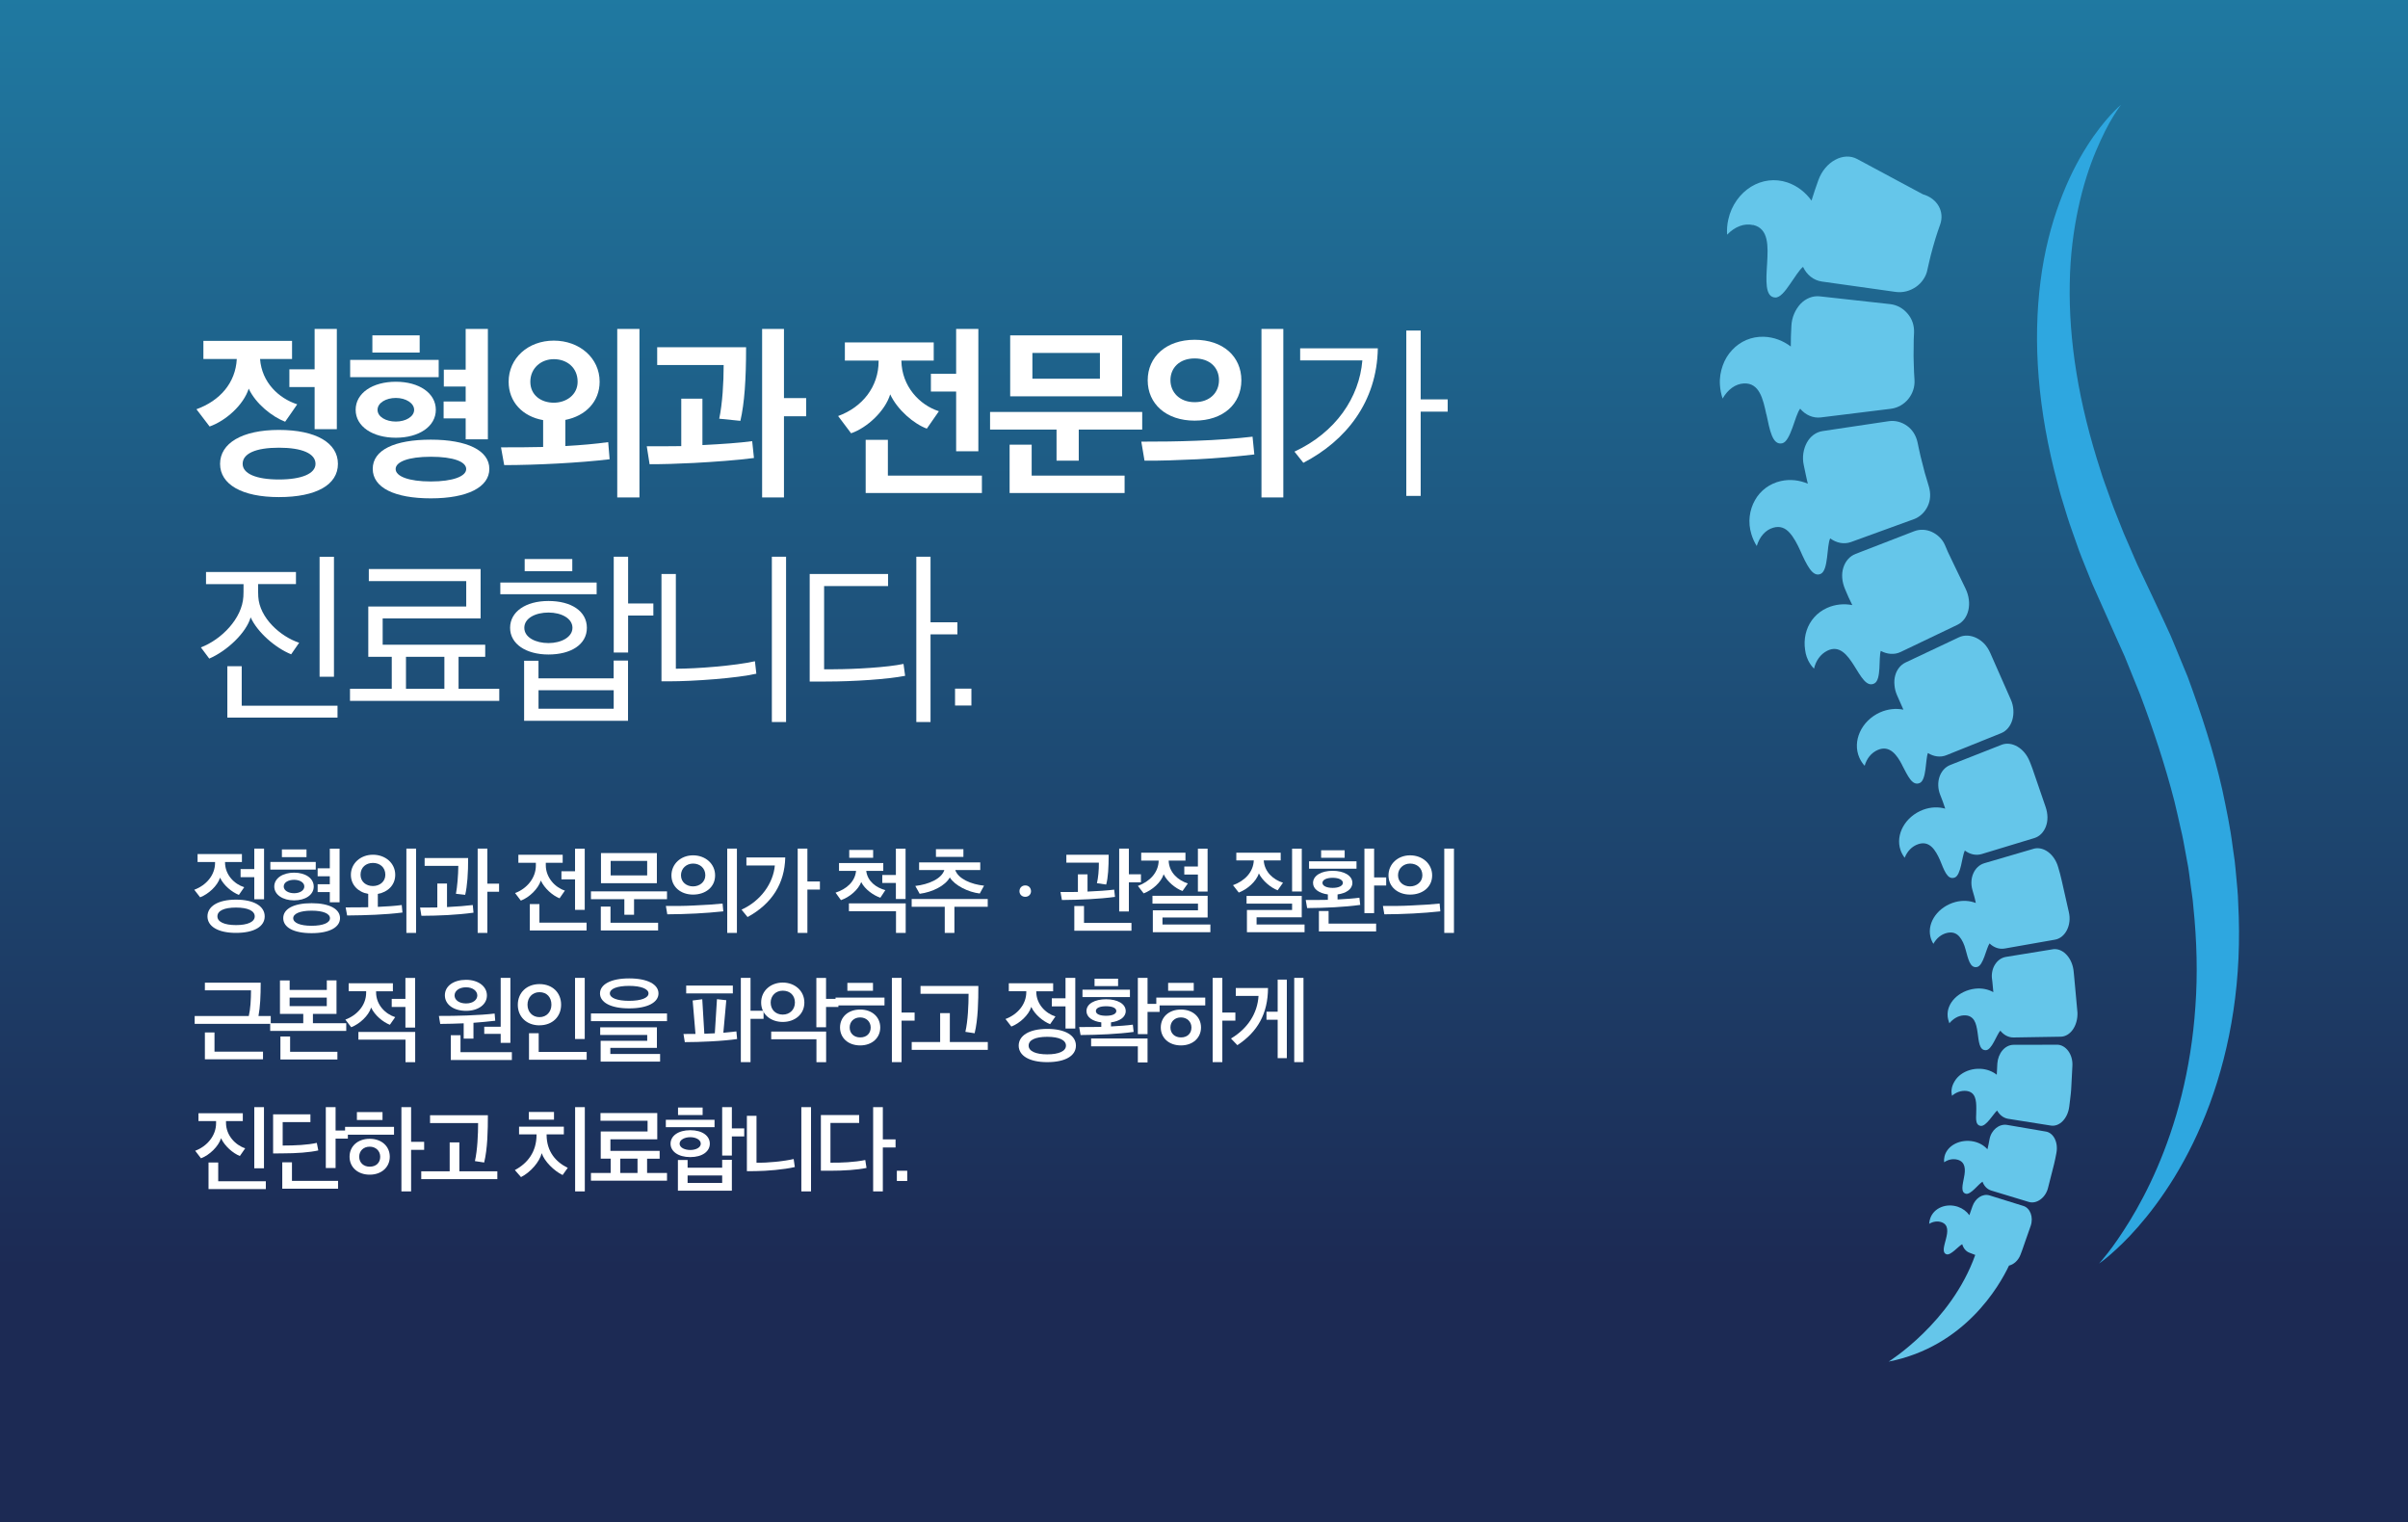 <?xml version="1.0" encoding="UTF-8"?>
<svg id="_레이어_2" data-name="레이어_2" xmlns="http://www.w3.org/2000/svg" xmlns:xlink="http://www.w3.org/1999/xlink" viewBox="0 0 596.22 376.88">
  <rect x="0" y="0" width="596.22" height="376.88" fill="#333333" stroke="none"/>
  <defs>
    <style>
      .cls-1 {
        fill: url(#_무제_그라디언트_5);
      }

      .cls-2 {
        fill: #fff;
      }

      .cls-3 {
        fill: #65c6ea;
      }

      .cls-4 {
        fill: #2ea7e0;
      }
    </style>
    <linearGradient id="_무제_그라디언트_5" data-name="무제 그라디언트 5" x1="298.11" y1="-64.98" x2="298.11" y2="314.34" gradientUnits="userSpaceOnUse">
      <stop offset="0" stop-color="#2089b1"/>
      <stop offset="1" stop-color="#1c2a54"/>
    </linearGradient>
  </defs>
  <g id="_레이어_1-2" data-name="레이어_1">
    <rect class="cls-1" width="596.22" height="376.88"/>
    <g>
      <path class="cls-4" d="M525.08,26.02s-.94.75-2.47,2.42c-1.52,1.66-3.66,4.23-5.92,7.83-2.29,3.59-4.68,8.22-6.74,13.83-2.07,5.61-3.8,12.2-4.72,19.54-.94,7.33-1.15,15.4-.45,23.84.69,8.44,2.26,17.27,4.66,26.15.55,2.24,1.24,4.45,1.93,6.68.35,1.11.68,2.24,1.06,3.35.39,1.11.78,2.21,1.17,3.33.39,1.11.79,2.23,1.18,3.35.41,1.12.86,2.21,1.3,3.32.44,1.11.89,2.22,1.34,3.33.43,1.12.91,2.22,1.41,3.31,1.91,4.29,3.84,8.62,5.78,12.96l1.46,3.24,1.29,3.19,2.58,6.38c3.26,8.67,6.17,17.46,8.43,26.25.56,2.2,1.01,4.41,1.52,6.6.56,2.18.91,4.38,1.32,6.56.2,1.09.4,2.18.6,3.26.18,1.09.3,2.17.45,3.26.25,2.17.67,4.31.81,6.45.89,8.55,1.08,16.89.51,24.75-.53,7.87-1.75,15.26-3.42,21.97-1.67,6.72-3.8,12.75-6.05,17.96-2.25,5.21-4.63,9.61-6.78,13.12-2.16,3.51-4.04,6.18-5.42,7.93-1.37,1.76-2.18,2.64-2.18,2.64,0,0,1-.67,2.71-2.14,1.69-1.48,4.15-3.73,6.93-6.93,2.79-3.18,5.94-7.3,9.05-12.37,3.1-5.07,6.14-11.12,8.7-18.04,2.55-6.92,4.62-14.71,5.87-23.1,1.27-8.39,1.69-17.38,1.19-26.62-.04-2.32-.32-4.63-.52-6.97-.12-1.17-.2-2.34-.35-3.52-.17-1.17-.33-2.34-.5-3.51-.58-4.72-1.58-9.41-2.58-14.15-2.13-9.44-5.18-18.75-8.56-27.91-.94-2.28-1.88-4.56-2.82-6.84l-1.42-3.4-1.49-3.23c-.99-2.15-1.99-4.3-3-6.43-1-2.12-2.01-4.23-3-6.33-1.02-2.05-1.84-4.16-2.76-6.23-.45-1.04-.92-2.06-1.35-3.1-.42-1.04-.83-2.08-1.24-3.12-.41-1.04-.82-2.07-1.23-3.1-.4-1.03-.75-2.08-1.12-3.11-.72-2.07-1.53-4.11-2.14-6.18-2.67-8.22-4.7-16.33-5.96-24.13-1.28-7.79-1.8-15.26-1.67-22.16.1-6.9.94-13.22,2.13-18.74,1.18-5.53,2.75-10.25,4.34-14.03,1.59-3.78,3.09-6.68,4.27-8.56,1.16-1.9,1.9-2.85,1.9-2.85Z"/>
      <g>
        <path class="cls-3" d="M434.08,55.69c3.9.91,3.7,5.25,3.46,9.48-.26,4.23-.59,8.38,2.01,8.49,1.18.05,2.43-1.53,3.61-3.26,1.23-1.73,2.36-3.63,3.27-4.33.92,1.98,2.63,3.35,4.65,3.63l18.28,2.57c1.87.26,3.64-.27,5.06-1.26.71-.5,1.32-1.11,1.79-1.82.48-.71.85-1.5,1.01-2.38,0,0,.04-.18.11-.5.07-.32.18-.77.3-1.32.24-1.1.61-2.53,1.01-3.95.39-1.42.83-2.81,1.17-3.81.34-1.02.58-1.66.58-1.66,1.1-3.1-.6-6.41-4.29-7.47l-16.27-8.73c-1.66-.9-3.66-.77-5.44.2-1.78.96-3.35,2.75-4.17,5.05,0,0-.46,1.26-.88,2.52-.22.63-.42,1.26-.56,1.74-.15.48-.25.79-.25.79-1.44-2-3.48-3.66-6-4.51-3.05-1.02-6.25-.59-8.97,1.07-2.67,1.65-4.85,4.54-5.63,8.1-.3,1.28-.38,2.55-.3,3.77,1.91-1.98,4.24-2.89,6.43-2.38Z"/>
        <path class="cls-3" d="M437.36,102.56c.83,3.88,1.47,7.72,3.91,7.19.54-.12,1-.61,1.4-1.3.42-.7.79-1.6,1.13-2.53.67-1.87,1.25-3.88,1.92-4.74,1.32,1.58,3.22,2.4,5.14,2.16l17.35-2.14c3.52-.47,6.04-3.68,5.82-7.15,0,0-.04-.74-.11-1.84-.07-1.1-.06-2.58-.12-4.05.02-1.47.03-2.94.04-4.04.05-1.1.08-1.83.08-1.83.05-1.75-.49-3.36-1.59-4.63-1.05-1.26-2.56-2.17-4.34-2.37l-17.38-1.92c-1.77-.2-3.48.5-4.79,1.85-1.26,1.35-2.21,3.35-2.28,5.61,0,0-.06,1.24-.11,2.48-.02,1.24-.03,2.48-.03,2.48-1.85-1.41-4.16-2.34-6.69-2.42-3.04-.09-5.82,1.12-7.83,3.28-1.02,1.07-1.81,2.38-2.33,3.84-.52,1.46-.81,3.07-.7,4.75.07,1.2.3,2.36.67,3.43,1.28-2.24,3.15-3.63,5.28-3.74,3.8-.17,4.72,3.78,5.54,7.65Z"/>
        <path class="cls-3" d="M450.83,142.06c1.91-.9,1.44-6.91,2.32-8.77,1.57,1.15,3.43,1.53,5.17.9l15.52-5.64c1.57-.57,2.78-1.78,3.46-3.23.7-1.45.78-3.13.31-4.78,0,0-.2-.69-.51-1.73-.15-.52-.33-1.12-.53-1.77-.16-.65-.34-1.35-.52-2.04-.35-1.39-.73-2.78-.92-3.83-.22-1.05-.37-1.75-.37-1.75-.39-1.66-1.26-3.05-2.56-3.98-1.29-.93-2.91-1.41-4.57-1.16l-16.33,2.44c-1.68.25-3.06,1.3-3.91,2.84-.84,1.53-1.24,3.57-.77,5.64,0,0,.24,1.14.48,2.28.23,1.14.52,2.27.52,2.27-2.04-.86-4.31-1.18-6.66-.66-2.8.62-5.12,2.37-6.44,4.76-1.35,2.38-1.8,5.43-.88,8.39.32,1.07.77,2.05,1.33,2.94.71-2.3,2.13-3.96,4.07-4.53,1.72-.51,3.02.09,4.05,1.23,1.04,1.14,1.91,2.79,2.67,4.47.74,1.69,1.52,3.34,2.33,4.48.81,1.13,1.68,1.72,2.74,1.24Z"/>
        <path class="cls-3" d="M464.11,169.19c1.75-.92,1.01-6.27,1.57-8.04,1.58.84,3.38,1.01,4.93.26l14.02-6.71c2.86-1.36,3.78-5.38,2.04-8.97,0,0-1.37-2.84-2.74-5.67-.6-1.26-1.21-2.52-1.66-3.47-.41-.96-.68-1.6-.68-1.6-.64-1.53-1.87-2.64-3.22-3.28-1.35-.63-2.94-.76-4.42-.19l-14.5,5.61c-1.48.57-2.54,1.82-3.04,3.41-.51,1.59-.35,3.48.42,5.31,0,0,.43,1,.86,2,.47.98.94,1.96.94,1.96-2.02-.4-4.23-.22-6.28.71-2.46,1.12-4.22,3.14-5.02,5.56-.4,1.21-.57,2.52-.49,3.84.02.33.06.67.11,1,.04.29.08.58.15.87.13.57.33,1.13.59,1.68.38.78.87,1.48,1.46,2.07.46-1.95,1.58-3.58,3.28-4.43,6.05-3.01,7.79,10.15,11.67,8.09Z"/>
        <path class="cls-3" d="M470.98,189.45c1.37,2.57,2.47,5.23,4.35,4.4,1.7-.74,1.39-5.79,2.02-7.42,1.41.88,3.07,1.15,4.58.54l13.52-5.44c1.38-.55,2.35-1.77,2.8-3.29.44-1.52.39-3.38-.39-5.08l-5.09-11.54c-.38-.86-.88-1.62-1.46-2.25-.6-.61-1.27-1.1-1.98-1.44-1.41-.68-2.96-.78-4.3-.15l-13.18,6.22c-1.35.64-2.25,1.86-2.62,3.33-.19.73-.24,1.52-.15,2.33.06.82.27,1.66.63,2.47l1.57,3.56c-1.86-.37-3.89-.17-5.81.69-4.62,2.1-6.9,7.13-5.08,11.23.33.74.77,1.4,1.3,1.98.5-1.77,1.63-3.23,3.27-3.93,2.9-1.24,4.71,1.19,6.03,3.77Z"/>
        <path class="cls-3" d="M495.54,184.41l-12.66,4.98c-2.58,1.03-3.69,4.34-2.48,7.41,0,0,.08.21.21.53.12.32.3.73.44,1.16.29.86.59,1.71.59,1.71-1.69-.47-3.58-.42-5.43.26-4.44,1.65-6.97,6.13-5.64,10,.24.7.59,1.33,1.03,1.9.62-1.58,1.78-2.84,3.36-3.37,2.79-.94,4.25,1.43,5.36,3.9,1.03,2.47,1.8,5,3.62,4.39,1.64-.54,1.81-5.23,2.55-6.71,1.22.93,2.74,1.31,4.19.87l13.01-3.95c1.33-.4,2.33-1.46,2.87-2.87.54-1.41.52-3.09-.05-4.79,0,0-.97-2.84-1.95-5.68-.49-1.42-.98-2.84-1.34-3.9-.38-1.05-.67-1.73-.67-1.73-1.3-3.3-4.44-5.14-7.02-4.11Z"/>
        <path class="cls-3" d="M503.44,210.16l-12.12,3.55c-2.47.74-3.79,3.7-2.95,6.62,0,0,.23.8.46,1.61.13.4.19.81.27,1.11.07.3.11.51.11.51-1.51-.59-3.25-.71-5.03-.25-4.23,1.13-7.04,4.95-6.22,8.55.15.65.4,1.26.75,1.81.74-1.36,1.94-2.39,3.45-2.72,1.34-.29,2.28.13,2.98.93.69.8,1.22,1.96,1.52,3.14.66,2.35,1.1,4.74,2.84,4.39,1.58-.3,2.26-4.57,3.11-5.84,1.02.99,2.38,1.51,3.76,1.26l12.44-2.19c2.52-.42,4.23-3.6,3.42-6.9,0,0-.63-2.78-1.26-5.57-.32-1.39-.61-2.79-.89-3.81-.29-1.01-.48-1.69-.48-1.69-.92-3.23-3.68-5.26-6.15-4.52Z"/>
        <path class="cls-3" d="M508.2,235.03l-11.51,1.87c-2.35.39-3.89,2.95-3.44,5.69,0,0,.04.19.06.47.03.29.06.67.1,1.05.07.76.14,1.52.14,1.52-1.31-.73-2.9-1.05-4.57-.85-4.03.5-7.06,3.58-6.74,6.86.06.6.24,1.17.42,1.7.94-1.1,2.09-1.86,3.54-1.96,1.26-.08,2.09.42,2.6,1.23.49.81.69,1.91.85,3.02.31,2.21.4,4.42,2.05,4.37,1.48-.03,2.64-3.8,3.58-4.84.81,1.04,1.99,1.71,3.28,1.69l11.66-.19c2.37-.02,4.27-2.69,4.16-5.95,0,0-.24-2.68-.49-5.37-.13-1.34-.25-2.68-.34-3.69-.05-.5-.09-.92-.12-1.21-.03-.29-.06-.45-.06-.45-.5-3.14-2.81-5.37-5.16-4.97Z"/>
        <path class="cls-3" d="M509.27,258.65l-10.69.02c-2.19.02-3.84,2.09-4.04,4.62l-.14,2.79c-1.1-.86-2.49-1.39-4.03-1.47-1.86-.09-3.57.46-4.84,1.38-.63.46-1.15,1.02-1.53,1.65-.39.63-.69,1.32-.78,2.07-.07.54-.03,1.07.09,1.58.98-.85,2.23-1.33,3.53-1.2,2.31.24,2.5,2.32,2.49,4.38,0,.51,0,1.03-.03,1.51-.03.48-.04.93,0,1.32.08.78.37,1.34,1.12,1.44,1.34.2,3.15-3,4.06-3.8.6,1.07,1.57,1.86,2.74,2.05l10.56,1.67c2.15.36,4.21-1.76,4.57-4.73,0,0,.08-.62.19-1.55.11-.93.28-2.17.32-3.41.13-2.49.26-4.98.26-4.98.21-2.99-1.67-5.37-3.84-5.35Z"/>
        <path class="cls-3" d="M506.51,280.14l-9.57-1.64c-1.96-.32-3.9,1.26-4.33,3.53,0,0-.12.63-.24,1.25-.05.32-.13.63-.19.86-.06.23-.1.39-.1.39-.82-.93-2-1.62-3.38-1.92-3.27-.7-6.55.93-7.23,3.65-.12.49-.16.99-.11,1.49.98-.67,2.16-.94,3.31-.64,2.03.54,2.01,2.49,1.62,4.37-.35,1.88-.87,3.7.45,4.06,1.19.33,3.12-2.4,4.13-2.98.37,1.04,1.12,1.87,2.16,2.19l9.3,2.82c.95.29,1.96.05,2.83-.57.87-.62,1.62-1.62,1.93-2.91,0,0,.54-2.14,1.09-4.28.26-1.08.57-2.13.71-2.96.16-.82.27-1.37.27-1.37.51-2.63-.68-5.02-2.63-5.34Z"/>
        <path class="cls-3" d="M500.98,298.56l-8.35-2.6c-1.72-.53-3.56.69-4.25,2.69l-.77,2.2c-.66-.93-1.64-1.67-2.83-2.08-2.89-.97-5.93.28-6.83,2.81-.17.46-.27.94-.29,1.41.98-.58,2.08-.75,3.09-.39,3.57,1.31-1.14,7.15,1.2,7.93,1.05.35,2.96-2.03,3.9-2.49.27.97.89,1.77,1.8,2.11l1.42.54c-5.93,16.74-21.44,26.41-21.44,26.41,18.86-3.72,27.42-18.75,29.8-23.77,1.18-.28,2.3-1.26,2.84-2.69,0,0,.16-.44.41-1.09.24-.67.55-1.57.86-2.47.63-1.8,1.26-3.59,1.26-3.59.74-2.15-.13-4.42-1.82-4.93Z"/>
      </g>
    </g>
    <g>
      <path class="cls-2" d="M50.35,84.39h21.96v4.49h-7.92c.44,5.81,4.62,9.73,9.2,11.22-.97,1.45-1.98,2.86-2.99,4.31-3.17-1.23-7.22-4.36-9.02-8.19-1.28,4.05-5.68,7.96-9.68,9.37l-3.26-4.27c5.81-2.11,9.68-6.51,9.99-12.45h-8.27v-4.49ZM69.06,123.07c-9.2,0-14.57-3.17-14.57-8.23s5.37-8.4,14.57-8.4,14.61,3.21,14.61,8.4-5.37,8.23-14.61,8.23ZM60.08,114.84c0,2.42,3.34,3.87,8.98,3.87s9.06-1.45,9.06-3.87c0-2.55-3.3-4-9.06-4s-8.98,1.45-8.98,4ZM71.65,91.43h6.25v-9.99h5.5v24.82h-5.5v-10.43h-6.25v-4.4Z"/>
      <path class="cls-2" d="M86.7,93.37v-4.27h21.92v4.27h-21.92ZM98.01,108.37c-5.72,0-9.95-2.77-9.95-6.91s4.18-6.95,9.95-6.95,9.9,2.82,9.9,6.95-4.18,6.91-9.9,6.91ZM92.2,83.02h11.71v4.27h-11.71v-4.27ZM106.68,123.38c-8.98,0-14.39-2.64-14.39-7.31s5.41-7.22,14.39-7.22,14.48,2.68,14.48,7.22-5.41,7.31-14.48,7.31ZM98.01,104.37c2.46,0,4.53-1.23,4.53-2.9s-2.07-2.95-4.53-2.95-4.53,1.23-4.53,2.95,2.07,2.9,4.53,2.9ZM97.96,116.12c0,1.8,3.21,3.08,8.71,3.08s8.76-1.28,8.76-3.08-3.12-3.04-8.76-3.04-8.71,1.28-8.71,3.04ZM115.3,108.77v-5.19h-5.46v-4.18h5.46v-3.7h-5.41v-4.18h5.41v-10.08h5.5v27.33h-5.5Z"/>
      <path class="cls-2" d="M150.94,113.7c-7.22.88-18.26,1.45-26.1,1.45l-.79-4.4c3.52,0,7.04,0,10.43-.09v-6.65c-5.02-.88-8.54-4.44-8.54-9.51,0-5.81,4.8-10.17,11.18-10.17s11.35,4.31,11.35,10.17c0,4.97-3.52,8.49-8.49,9.46v6.47c3.87-.22,7.48-.53,10.61-.97l.35,4.22ZM137.12,88.92c-3.12,0-5.81,2.2-5.81,5.59s2.73,5.19,5.81,5.19,5.9-1.94,5.9-5.19c0-3.52-2.68-5.59-5.9-5.59ZM158.33,123.16h-5.5v-41.72h5.5v41.72Z"/>
      <path class="cls-2" d="M186.67,113.39c-3.92.53-10.03.97-14.92,1.23-4.27.22-7.7.31-10.91.31l-.7-4.44c2.99,0,5.72,0,8.54-.04v-11.75h5.24v11.49c5.1-.26,9.02-.53,12.32-.97l.44,4.18ZM184.73,85.97c0,8.1-.4,13.82-1.41,18.22l-5.24-.53c.79-3.7,1.1-8.98,1.1-13.29h-16.46v-4.4h22ZM194.11,103.05v20.11h-5.41v-41.72h5.41v17.12h5.5v4.49h-5.5Z"/>
      <path class="cls-2" d="M209.19,84.78h22v4.49h-8.01c.09,6.38,4.49,11,9.29,12.54l-2.99,4.31c-3.21-1.19-7.26-4.62-9.07-8.49-1.23,4.09-5.68,8.27-9.68,9.64l-3.21-4.27c6.03-2.2,10.03-7.26,10.03-13.6v-.13h-8.36v-4.49ZM214.34,122.06v-13.16h5.5v8.85h23.28v4.31h-28.78ZM236.74,111.72v-14.79h-6.25v-4.4h6.25v-11.09h5.5v30.28h-5.5Z"/>
      <path class="cls-2" d="M261.6,114.05v-7.7h-16.46v-4.36h37.67v4.36h-15.71v7.7h-5.5ZM249.98,122.06v-11.97h5.46v7.66h23.01v4.31h-28.47ZM277.84,98.12h-27.72v-15.09h27.72v15.09ZM272.34,87.38h-16.72v6.38h16.72v-6.38Z"/>
      <path class="cls-2" d="M310.57,112.51c-3.96.48-9.64.97-14.08,1.19-4.62.22-9.59.4-13.11.35l-.79-4.71c4.84,0,8.85-.04,13.55-.22,5.24-.18,10.25-.57,13.99-1.01l.44,4.4ZM295.79,84.12c7.08,0,11.57,4.18,11.57,10.03s-4.49,9.99-11.57,9.99-11.62-4.18-11.62-9.99,4.58-10.03,11.62-10.03ZM295.79,99.57c3.78,0,6.03-2.38,6.03-5.46s-2.24-5.37-6.03-5.37-5.99,2.38-5.99,5.37,2.25,5.46,5.99,5.46ZM317.75,123.16h-5.41v-41.72h5.41v41.72Z"/>
      <path class="cls-2" d="M341.15,86.24c-.22,13.29-7.92,22.88-18.44,28.34l-2.2-2.77c10.21-4.75,16.06-13.38,16.81-22.58h-15.4v-2.99h19.23ZM351.76,98.87h6.69v3.04h-6.69v20.86h-3.56v-40.93h3.56v17.03Z"/>
      <path class="cls-2" d="M51.01,141.62h22.27v2.99h-9.37c0,1.72,0,2.55.04,3.12.31,5.24,5.46,9.86,10.12,11.4l-1.98,2.86c-3.92-1.58-8.36-5.46-10.03-9.15-1.1,3.83-5.85,8.32-10.25,10.21l-2.07-2.77c5.15-1.98,10.21-7.17,10.52-12.59.04-.53.04-1.36.04-3.08h-9.29v-2.99ZM56.29,177.66v-12.72h3.56v9.77h23.72v2.95h-27.28ZM79.13,167.54v-29.7h3.56v29.7h-3.56Z"/>
      <path class="cls-2" d="M113.54,162.61v7.92h10.08v2.99h-36.96v-2.99h10.34v-7.92h-5.81v-12.45h24.25v-6.29h-24.12v-2.99h27.68v12.23h-24.25v6.51h25.39v2.99h-6.6ZM100.52,170.53h9.51v-7.92h-9.51v7.92Z"/>
      <path class="cls-2" d="M123.88,147.12v-2.9h23.85v2.9h-23.85ZM135.8,162.04c-5.54,0-9.5-2.6-9.5-6.6s3.87-6.65,9.5-6.65,9.51,2.51,9.51,6.65-3.96,6.6-9.51,6.6ZM129.77,178.45v-14.87h3.56v4.36h18.61v-4.4h3.56v14.92h-25.74ZM135.8,151.65c-3.17,0-5.98,1.36-5.98,3.78s2.86,3.78,5.98,3.78,5.94-1.45,5.94-3.78-2.73-3.78-5.94-3.78ZM129.91,141.4v-2.99h11.79v2.99h-11.79ZM151.95,170.89h-18.61v4.58h18.61v-4.58ZM155.52,152.4v9.15h-3.56v-23.72h3.56v11.57h6.25v2.99h-6.25Z"/>
      <path class="cls-2" d="M187.28,166.79c-4.75,1.1-15.4,1.89-21.7,1.89h-1.8v-26.58h3.56v23.46c5.28,0,14.7-.75,19.58-1.85l.35,3.08ZM194.63,178.76h-3.52v-40.93h3.52v40.93Z"/>
      <path class="cls-2" d="M206.42,165.69c5.28,0,13.38-.48,17.29-1.32l.4,2.95c-4.4.84-12.5,1.41-19.63,1.41h-4v-26.62h19.41v2.99h-15.84v20.6h2.38ZM230.4,154.07h6.65v2.99h-6.65v21.7h-3.52v-40.93h3.52v16.24Z"/>
      <path class="cls-2" d="M236.47,170.49h4.05v4.18h-4.05v-4.18Z"/>
    </g>
    <g>
      <path class="cls-2" d="M48.92,211.44h10.98v1.98h-4.18v.09c0,3.1,2.33,5.39,4.75,6.14l-1.32,1.91c-1.72-.68-3.76-2.33-4.67-4.27-.62,2.02-2.86,4.07-4.93,4.86l-1.45-1.87c2.93-1.08,5.15-3.59,5.15-6.67v-.2h-4.33v-1.98ZM58.43,230.96c-4.49,0-7.06-1.63-7.06-4.09s2.58-4.14,7.06-4.14,7.11,1.63,7.11,4.14-2.6,4.09-7.11,4.09ZM53.83,226.87c0,1.36,1.72,2.16,4.6,2.16s4.64-.79,4.64-2.16-1.69-2.18-4.64-2.18-4.6.79-4.6,2.18ZM59.57,215.16h3.39v-5.06h2.42v12.54h-2.42v-5.48h-3.39v-2Z"/>
      <path class="cls-2" d="M66.94,215.29v-1.89h11.24v1.89h-11.24ZM72.82,222.91c-2.79,0-4.91-1.39-4.91-3.43s2.09-3.43,4.91-3.43,4.86,1.39,4.86,3.45-2.09,3.41-4.86,3.41ZM69.8,212.21v-1.91h6.09v1.91h-6.09ZM77.15,231.03c-4.49,0-7.02-1.45-7.02-3.72s2.53-3.7,7.02-3.7,7.04,1.47,7.04,3.7-2.55,3.72-7.04,3.72ZM72.82,217.82c-1.39,0-2.57.62-2.57,1.65s1.21,1.67,2.57,1.67,2.53-.64,2.53-1.67-1.19-1.65-2.53-1.65ZM72.6,227.33c0,1.12,1.67,1.87,4.55,1.87s4.55-.75,4.55-1.87-1.63-1.87-4.55-1.87-4.55.77-4.55,1.87ZM78.65,214.98h3.01v-4.88h2.42v13.29h-2.42v-2.53h-3.01v-1.94h3.01v-1.98h-3.01v-1.96Z"/>
      <path class="cls-2" d="M99.64,225.92c-4.36.55-8.96.68-13.69.73l-.37-2c1.76,0,3.67,0,5.59-.04v-3.3c-2.51-.44-4.29-2.24-4.29-4.73,0-2.82,2.38-4.97,5.46-4.97s5.52,2.09,5.52,4.97c0,2.53-1.83,4.29-4.31,4.73v3.21c2.18-.09,4.4-.24,5.92-.46l.18,1.87ZM92.33,213.64c-1.69,0-3.06,1.08-3.06,2.93,0,1.74,1.39,2.79,3.06,2.79s3.08-1.06,3.08-2.79c0-1.85-1.36-2.93-3.08-2.93ZM103.02,230.96h-2.4v-20.86h2.4v20.86Z"/>
      <path class="cls-2" d="M117.23,225.96c-4.22.57-8.56.75-12.89.77l-.33-2.05c1.36,0,2.79.02,4.27-.02v-5.92h2.4v5.83c2.71-.13,4.71-.31,6.38-.51l.18,1.89ZM115.91,212.43c.02,3.67-.22,7-.73,9.11l-2.29-.26c.33-1.72.57-4.6.59-6.91h-8.34v-1.94h10.76ZM120.67,220.77v10.19h-2.4v-20.86h2.4v8.67h2.9v2h-2.9Z"/>
      <path class="cls-2" d="M128.34,211.62h10.98v1.98h-4.18v.62c0,3.06,2.31,5.5,4.73,6.27l-1.32,1.91c-1.74-.68-3.74-2.46-4.64-4.4-.62,2.02-2.86,4.2-4.95,4.97l-1.43-1.87c2.93-1.08,5.15-3.74,5.15-6.8v-.7h-4.33v-1.98ZM131.18,230.37v-6.54h2.38v4.6h11.68v1.94h-14.06ZM142.38,225.26v-7.55h-3.37v-2h3.37v-5.61h2.4v15.16h-2.4Z"/>
      <path class="cls-2" d="M154.59,226.47v-3.85h-8.27v-1.94h18.83v1.94h-8.16v3.85h-2.4ZM148.76,230.37v-5.92h2.4v4h11.79v1.91h-14.19ZM162.64,218.66h-13.84v-7.46h13.84v7.46ZM160.24,213.14h-9.04v3.59h9.04v-3.59Z"/>
      <path class="cls-2" d="M179.08,225.63c-4.47.48-8.96.7-13.86.73l-.35-2.07c2.2.02,4.49.02,6.91-.11,2.99-.13,5.33-.29,7.13-.48l.18,1.94ZM171.6,221.48c-3.04,0-5.35-1.91-5.35-4.75s2.33-4.97,5.35-4.97,5.46,2.05,5.46,4.97-2.4,4.75-5.46,4.75ZM171.6,213.8c-1.63,0-2.99,1.19-2.99,2.9s1.39,2.75,2.99,2.75,3.04-1.08,3.04-2.75c0-1.8-1.36-2.9-3.04-2.9ZM182.46,230.96h-2.4v-20.86h2.4v20.86Z"/>
      <path class="cls-2" d="M194.43,212.3c-.15,6.47-3.32,11.46-9.33,14.74l-1.5-1.83c4.8-2.18,7.86-6.56,8.25-10.94h-7.04v-1.98h9.62ZM199.91,220.24v10.72h-2.4v-20.86h2.4v8.14h3.1v2h-3.1Z"/>
      <path class="cls-2" d="M217.97,222.25c-1.65-.55-3.83-2.05-4.73-3.87-.73,1.89-2.86,3.74-5.02,4.47l-1.34-1.85c2.73-.88,4.82-2.73,5.08-5.39h-4.22v-1.94h10.96v1.94h-4.22c.31,2.62,2.49,4.16,4.73,4.77l-1.23,1.87ZM221.85,230.96v-5.37h-11.66v-1.94h14.06v7.31h-2.4ZM210.27,212.37v-1.94h5.92v1.94h-5.92ZM224.22,222.58h-2.4v-3.98h-3.37v-1.98h3.37v-6.51h2.4v12.48Z"/>
      <path class="cls-2" d="M233.92,230.96v-6.47h-8.19v-1.91h18.83v1.91h-8.25v6.47h-2.4ZM236.52,215.4c.73,2.18,3.98,3.56,7.13,3.87l-1.06,1.94c-2.86-.33-6.21-2-7.42-3.98-1.08,2.02-4.29,3.65-7.46,4.05l-1.08-1.94c3.26-.37,6.49-1.74,7.19-3.94h-6.25v-1.89h15.14v1.89h-6.21ZM231.74,210.23h6.8v1.91h-6.8v-1.91Z"/>
      <path class="cls-2" d="M252.42,220.64c0-.81.59-1.43,1.43-1.43.88,0,1.41.62,1.43,1.43,0,.75-.55,1.39-1.43,1.39s-1.43-.64-1.43-1.39Z"/>
      <path class="cls-2" d="M276.07,222.05c-3.96.53-8.62.73-13.14.77l-.35-1.98c1.23,0,2.79.02,4.31-.02v-4.36h2.38v4.27h.04c2.09-.07,5.08-.29,6.56-.48l.2,1.8ZM274.51,211.62c-.02,3.15-.13,5.61-.62,7.37l-2.29-.33c.31-1.28.51-3.3.48-5.08h-8.05v-1.96h10.47ZM266,230.43v-6.12h2.4v4.18h11.75v1.94h-14.15ZM279.51,218.44v7.22h-2.4v-15.56h2.4v6.36h2.99v1.98h-2.99Z"/>
      <path class="cls-2" d="M282.56,211.11h10.96v1.96h-4.16c.09,2.97,2.38,4.91,4.75,5.65l-1.32,1.87c-1.72-.62-3.79-2.31-4.67-4.14-.62,2.02-2.86,3.94-4.95,4.73l-1.43-1.85c2.88-1.06,5.08-3.23,5.15-6.27h-4.33v-1.96ZM285.44,230.8v-5.43h11.18v-1.65h-11.27v-1.94h13.66v5.37h-11.18v1.74h11.86v1.91h-14.26ZM296.6,220.71v-4.2h-3.37v-1.98h3.37v-4.42h2.4v10.61h-2.4Z"/>
      <path class="cls-2" d="M306.1,211.11h11v1.91h-4.2c.18,2.9,2.44,4.8,4.77,5.52l-1.32,1.87c-1.72-.64-3.76-2.35-4.66-4.18-.64,2.05-2.93,3.98-4.97,4.75l-1.43-1.83c2.84-1.03,5.02-3.17,5.15-6.14h-4.33v-1.91ZM308.74,230.8v-5.5h11.18v-1.58h-11.27v-1.91h13.66v5.3h-11.18v1.78h11.88v1.91h-14.28ZM319.92,220.71v-10.61h2.4v10.61h-2.4Z"/>
      <path class="cls-2" d="M336.79,224.03c-3.96.55-8.62.75-13.14.79l-.35-2c1.56,0,3.63,0,5.48-.04v-1.34c-2.16-.29-3.67-1.32-3.67-2.84,0-1.85,2.09-3.01,4.86-3.01s4.88,1.17,4.88,2.99c0,1.54-1.52,2.57-3.67,2.86v1.25c1.91-.09,4.18-.26,5.41-.44l.2,1.78ZM324.12,215.07v-1.83h11.75v1.83h-11.75ZM326.56,230.61v-5.06h2.4v3.12h11.77v1.94h-14.17ZM327.11,210.5h5.83v1.87h-5.83v-1.87ZM329.97,217.32c-1.54,0-2.53.51-2.53,1.25s.99,1.25,2.53,1.25,2.53-.53,2.53-1.25-.99-1.25-2.53-1.25ZM340.23,217.23h2.99v2h-2.99v6.84h-2.4v-15.97h2.4v7.13Z"/>
      <path class="cls-2" d="M356.62,225.63c-4.47.48-8.96.7-13.86.73l-.35-2.07c2.2.02,4.49.02,6.91-.11,2.99-.13,5.33-.29,7.13-.48l.18,1.94ZM349.14,221.48c-3.04,0-5.35-1.91-5.35-4.75s2.33-4.97,5.35-4.97,5.46,2.05,5.46,4.97-2.4,4.75-5.46,4.75ZM349.14,213.8c-1.63,0-2.99,1.19-2.99,2.9s1.39,2.75,2.99,2.75,3.04-1.08,3.04-2.75c0-1.8-1.36-2.9-3.04-2.9ZM360,230.96h-2.4v-20.86h2.4v20.86Z"/>
      <path class="cls-2" d="M48.2,253.48v-1.94h13.4c.4-1.63.55-4.11.55-6.36h-11.42v-1.89h13.82c0,3.32-.13,6.01-.55,8.25h3.04v1.94h-18.83ZM50.73,262.26v-6.65h2.38v4.75h12.01v1.89h-14.39Z"/>
      <path class="cls-2" d="M77.48,251.01v2.31h8.25v1.91h-18.83v-1.91h8.19v-2.31h-5.77v-8.27h2.4v2.35h9.2v-2.38h2.4v8.3h-5.83ZM69.43,262.32v-5.7h2.4v3.78h11.71v1.91h-14.1ZM80.91,246.98h-9.2v2.11h9.2v-2.11Z"/>
      <path class="cls-2" d="M86.32,243.44h10.96v1.98h-4.16v.26c0,3.1,2.31,5.37,4.73,6.14l-1.32,1.89c-1.72-.68-3.74-2.33-4.64-4.27-.62,2.05-2.86,4.07-4.93,4.88l-1.45-1.89c2.93-1.08,5.15-3.59,5.15-6.67v-.35h-4.33v-1.98ZM102.8,255.48v7.5h-2.4v-5.59h-11.66v-1.91h14.06ZM100.38,254.4v-5.1h-3.39v-2h3.39v-5.19h2.4v12.3h-2.4Z"/>
      <path class="cls-2" d="M114.81,257.13v-3.78c-1.94.09-3.87.13-5.81.15l-.33-1.98c2.38,0,4.64-.02,6.93-.11,2.82-.11,5.02-.26,6.87-.48l.15,1.78c-1.78.22-3.59.37-5.39.51v3.92h-2.42ZM115.39,250.26c-3.01,0-5.24-1.52-5.24-3.85s2.22-3.83,5.24-3.83,5.17,1.61,5.17,3.87-2.16,3.81-5.17,3.81ZM111.62,262.43v-6.14h2.4v4.2h12.72v1.94h-15.12ZM115.39,244.43c-1.74,0-2.84.92-2.84,2.02s1.1,1.98,2.84,1.98,2.79-.9,2.79-1.98-1.08-2.02-2.79-2.02ZM119.9,254.2h4.07v-12.1h2.4v16.08h-2.4v-2.22h-4.07v-1.76Z"/>
      <path class="cls-2" d="M133.58,253.85c-3.19,0-5.37-2.11-5.37-5.08s2.16-5.13,5.37-5.13,5.35,2.13,5.35,5.1-2.16,5.1-5.35,5.1ZM133.58,245.64c-1.78,0-2.97,1.34-2.97,3.1s1.19,3.08,2.97,3.08,2.95-1.36,2.95-3.08c0-1.83-1.12-3.1-2.95-3.1ZM130.98,262.37v-6.56h2.4v4.62h11.88v1.94h-14.28ZM142.38,257.24v-15.14h2.4v15.14h-2.4Z"/>
      <path class="cls-2" d="M146.32,252.82v-1.91h18.83v1.91h-18.83ZM163.04,245.95c0,2.2-2.66,3.7-7.26,3.7s-7.22-1.5-7.22-3.7,2.62-3.72,7.22-3.72,7.26,1.5,7.26,3.72ZM148.72,262.83v-5.15h11.53v-1.45h-11.64v-1.89h14.04v5.08h-11.53v1.52h12.32v1.89h-14.72ZM151,245.95c0,1.1,1.76,1.83,4.77,1.83s4.8-.73,4.8-1.83-1.78-1.87-4.8-1.87-4.77.73-4.77,1.87Z"/>
      <path class="cls-2" d="M182.49,257.24c-1.45.22-3.96.46-6.62.59-2.09.11-4.36.18-6.31.18l-.33-2.02c.99,0,1.98,0,2.97-.02l-.7-8.27,2.38-.31.51,8.54c.86-.02,1.74-.07,2.6-.11l.53-8.45,2.31.26-.73,8.05c1.08-.09,2.16-.2,3.23-.33l.18,1.89ZM169.9,245.95v-1.94h11.55v1.94h-11.55ZM185.83,252.24v10.72h-2.4v-20.86h2.4v8.14h3.23v2h-3.23Z"/>
      <path class="cls-2" d="M193.81,253.01c-2.93,0-5.35-1.85-5.35-4.8s2.4-4.95,5.35-4.95,5.35,2.02,5.35,4.95-2.38,4.8-5.35,4.8ZM193.81,245.27c-1.78,0-2.99,1.3-2.99,2.93,0,1.76,1.21,2.99,2.99,2.99s3.01-1.28,3.01-2.99-1.14-2.93-3.01-2.93ZM204.55,255.39v7.59h-2.4v-5.68h-11.2v-1.91h13.6ZM204.53,249.3v5.02h-2.4v-12.21h2.4v5.19h3.06v2h-3.06Z"/>
      <path class="cls-2" d="M206.88,248.92v-1.94h12.12v1.94h-12.12ZM212.98,258.82c-2.99,0-4.99-1.87-4.99-4.44s2-4.44,4.99-4.44,4.97,1.89,4.97,4.44-2,4.44-4.97,4.44ZM209.81,243.33h6.34v1.96h-6.34v-1.96ZM212.98,251.89c-1.52,0-2.6,1.01-2.6,2.49s1.08,2.46,2.6,2.46c1.63,0,2.6-1.01,2.6-2.46s-1.1-2.49-2.6-2.49ZM223.23,250.68h3.23v2h-3.23v10.28h-2.4v-20.86h2.4v8.58Z"/>
      <path class="cls-2" d="M225.74,259.92v-1.94h7.04v-7.15h2.4v7.15h9.4v1.94h-18.83ZM242.24,244.1c0,3.61-.07,8.23-.92,11.71l-2.29-.35c.62-2.73.79-6.6.79-9.42h-11.9v-1.94h14.32Z"/>
      <path class="cls-2" d="M249.78,243.44h10.98v1.98h-4.18v.09c0,3.1,2.33,5.39,4.75,6.14l-1.32,1.91c-1.72-.68-3.76-2.33-4.67-4.27-.62,2.02-2.86,4.07-4.93,4.86l-1.45-1.87c2.93-1.08,5.15-3.59,5.15-6.67v-.2h-4.33v-1.98ZM259.29,262.96c-4.49,0-7.06-1.63-7.06-4.09s2.58-4.14,7.06-4.14,7.11,1.63,7.11,4.14-2.6,4.09-7.11,4.09ZM254.69,258.87c0,1.36,1.72,2.16,4.6,2.16s4.64-.79,4.64-2.16-1.69-2.18-4.64-2.18-4.6.79-4.6,2.18ZM260.43,247.16h3.39v-5.06h2.42v12.54h-2.42v-5.48h-3.39v-2Z"/>
      <path class="cls-2" d="M280.69,255.48c-3.96.53-8.62.73-13.14.77l-.35-1.98c1.56,0,3.63,0,5.48-.04v-1.12c-2.16-.26-3.67-1.28-3.67-2.79,0-1.83,2.09-2.93,4.86-2.93s4.86,1.1,4.86,2.93c0,1.52-1.52,2.51-3.65,2.79v1.01c1.91-.09,4.18-.26,5.41-.44l.2,1.8ZM268.02,246.85v-1.83h11.75v1.83h-11.75ZM284.13,257.11v5.92h-2.4v-3.98h-11.57v-1.94h13.97ZM271.01,242.3h5.83v1.83h-5.83v-1.83ZM273.87,249.12c-1.54,0-2.53.42-2.53,1.19s1.01,1.17,2.53,1.17,2.53-.44,2.53-1.17c0-.77-.99-1.19-2.53-1.19ZM284.13,248.53h2.99v2h-2.99v5.5h-2.4v-13.93h2.4v6.43Z"/>
      <path class="cls-2" d="M286.3,248.92v-1.94h12.12v1.94h-12.12ZM292.4,258.82c-2.99,0-4.99-1.87-4.99-4.44s2-4.44,4.99-4.44,4.97,1.89,4.97,4.44-2,4.44-4.97,4.44ZM289.23,243.33h6.34v1.96h-6.34v-1.96ZM292.4,251.89c-1.52,0-2.6,1.01-2.6,2.49s1.08,2.46,2.6,2.46c1.63,0,2.6-1.01,2.6-2.46s-1.1-2.49-2.6-2.49ZM302.65,250.68h3.23v2h-3.23v10.28h-2.4v-20.86h2.4v8.58Z"/>
      <path class="cls-2" d="M313.96,244.61c-.04,6.36-2.57,10.85-7.59,14.15l-1.58-1.65c4.14-2.46,6.56-6.23,6.82-10.54h-5.63v-1.96h7.99ZM316.35,261.97v-9.51h-2.77v-1.98h2.77v-7.96h2.27v19.45h-2.27ZM320.45,262.96v-20.86h2.29v20.86h-2.29Z"/>
      <path class="cls-2" d="M49.14,275.62h10.98v1.94h-4.16v.42c0,3.1,2.31,5.52,4.75,6.31l-1.32,1.91c-1.72-.68-3.76-2.46-4.66-4.4-.62,2.02-2.88,4.2-4.97,4.97l-1.43-1.87c2.93-1.08,5.17-3.74,5.17-6.8v-.55h-4.36v-1.94ZM51.63,294.39v-6.58h2.4v4.64h11.79v1.94h-14.19ZM62.96,289.24v-15.14h2.4v15.14h-2.4Z"/>
      <path class="cls-2" d="M78.82,284.82c-2.13.48-5.28.73-9.02.73l-2.18.02v-9.68h9.24v1.91h-6.87v5.81c3.12,0,6.21-.15,8.45-.66l.37,1.87ZM69.89,294.3v-6.54h2.4v4.6h11.42v1.94h-13.82ZM83.09,281.89v7.28h-2.42v-15.07h2.42v5.79h3.04v2h-3.04Z"/>
      <path class="cls-2" d="M85.44,280.92v-1.94h12.12v1.94h-12.12ZM91.54,290.82c-2.99,0-4.99-1.87-4.99-4.44s2-4.44,4.99-4.44,4.97,1.89,4.97,4.44-2,4.44-4.97,4.44ZM88.37,275.33h6.34v1.96h-6.34v-1.96ZM91.54,283.89c-1.52,0-2.6,1.01-2.6,2.49s1.08,2.46,2.6,2.46c1.63,0,2.6-1.01,2.6-2.46s-1.1-2.49-2.6-2.49ZM101.79,282.68h3.23v2h-3.23v10.28h-2.4v-20.86h2.4v8.58Z"/>
      <path class="cls-2" d="M104.3,291.92v-1.94h7.04v-7.15h2.4v7.15h9.4v1.94h-18.83ZM120.8,276.1c0,3.61-.07,8.23-.92,11.71l-2.29-.35c.62-2.73.79-6.6.79-9.42h-11.9v-1.94h14.32Z"/>
      <path class="cls-2" d="M139.3,290.91c-2.07-.99-4.51-3.37-5.17-5.41-.53,2.13-2.73,4.71-5.13,5.92l-1.52-1.74c3.17-1.67,5.37-4.53,5.37-8.74v-.09h-4.33v-1.91h11.09v1.91h-4.27v.09c0,4.2,2.33,6.78,5.24,8.19l-1.28,1.78ZM130.94,275.29h6.23v1.91h-6.23v-1.91ZM142.4,294.96v-20.86h2.4v20.86h-2.4Z"/>
      <path class="cls-2" d="M160.22,286.86v3.54h4.93v1.91h-18.83v-1.91h4.88v-3.54h-2.46v-6.73h11.6v-2.66h-11.66v-1.91h14.06v6.51h-11.6v2.86h12.19v1.94h-3.1ZM153.58,290.4h4.27v-3.54h-4.27v3.54Z"/>
      <path class="cls-2" d="M164.86,279.07v-1.83h12.06v1.83h-12.06ZM170.91,286.47c-2.99,0-4.88-1.41-4.88-3.32s1.87-3.34,4.88-3.34,4.84,1.41,4.84,3.34-1.87,3.32-4.84,3.32ZM167.85,294.78v-7.59h2.4v1.91h8.56v-1.96h2.4v7.64h-13.36ZM167.88,274.19h6.09v1.87h-6.09v-1.87ZM170.91,281.54c-1.36,0-2.64.62-2.64,1.61s1.3,1.56,2.64,1.56,2.6-.57,2.6-1.56-1.25-1.61-2.6-1.61ZM178.81,291.02h-8.56v1.85h8.56v-1.85ZM181.21,281.36v4.73h-2.4v-11.99h2.4v5.26h3.06v2h-3.06Z"/>
      <path class="cls-2" d="M196.79,288.93c-2.55.62-7.06.99-9.68,1.01l-2.18.02v-13.71h2.38v11.6c2.77.09,6.89-.37,9.2-.9l.29,1.98ZM198.41,294.96v-20.86h2.4v20.86h-2.4Z"/>
      <path class="cls-2" d="M214.56,289.15c-2.27.48-5.61.7-9.11.7h-2.2v-13.8h9.48v1.96h-7.11v9.84c2.57.04,5.96-.11,8.62-.66l.31,1.96ZM218.59,284.09v10.87h-2.4v-20.86h2.4v7.99h3.15v2h-3.15Z"/>
      <path class="cls-2" d="M222.06,289.85h2.57v2.53h-2.57v-2.53Z"/>
    </g>
  </g>
</svg>